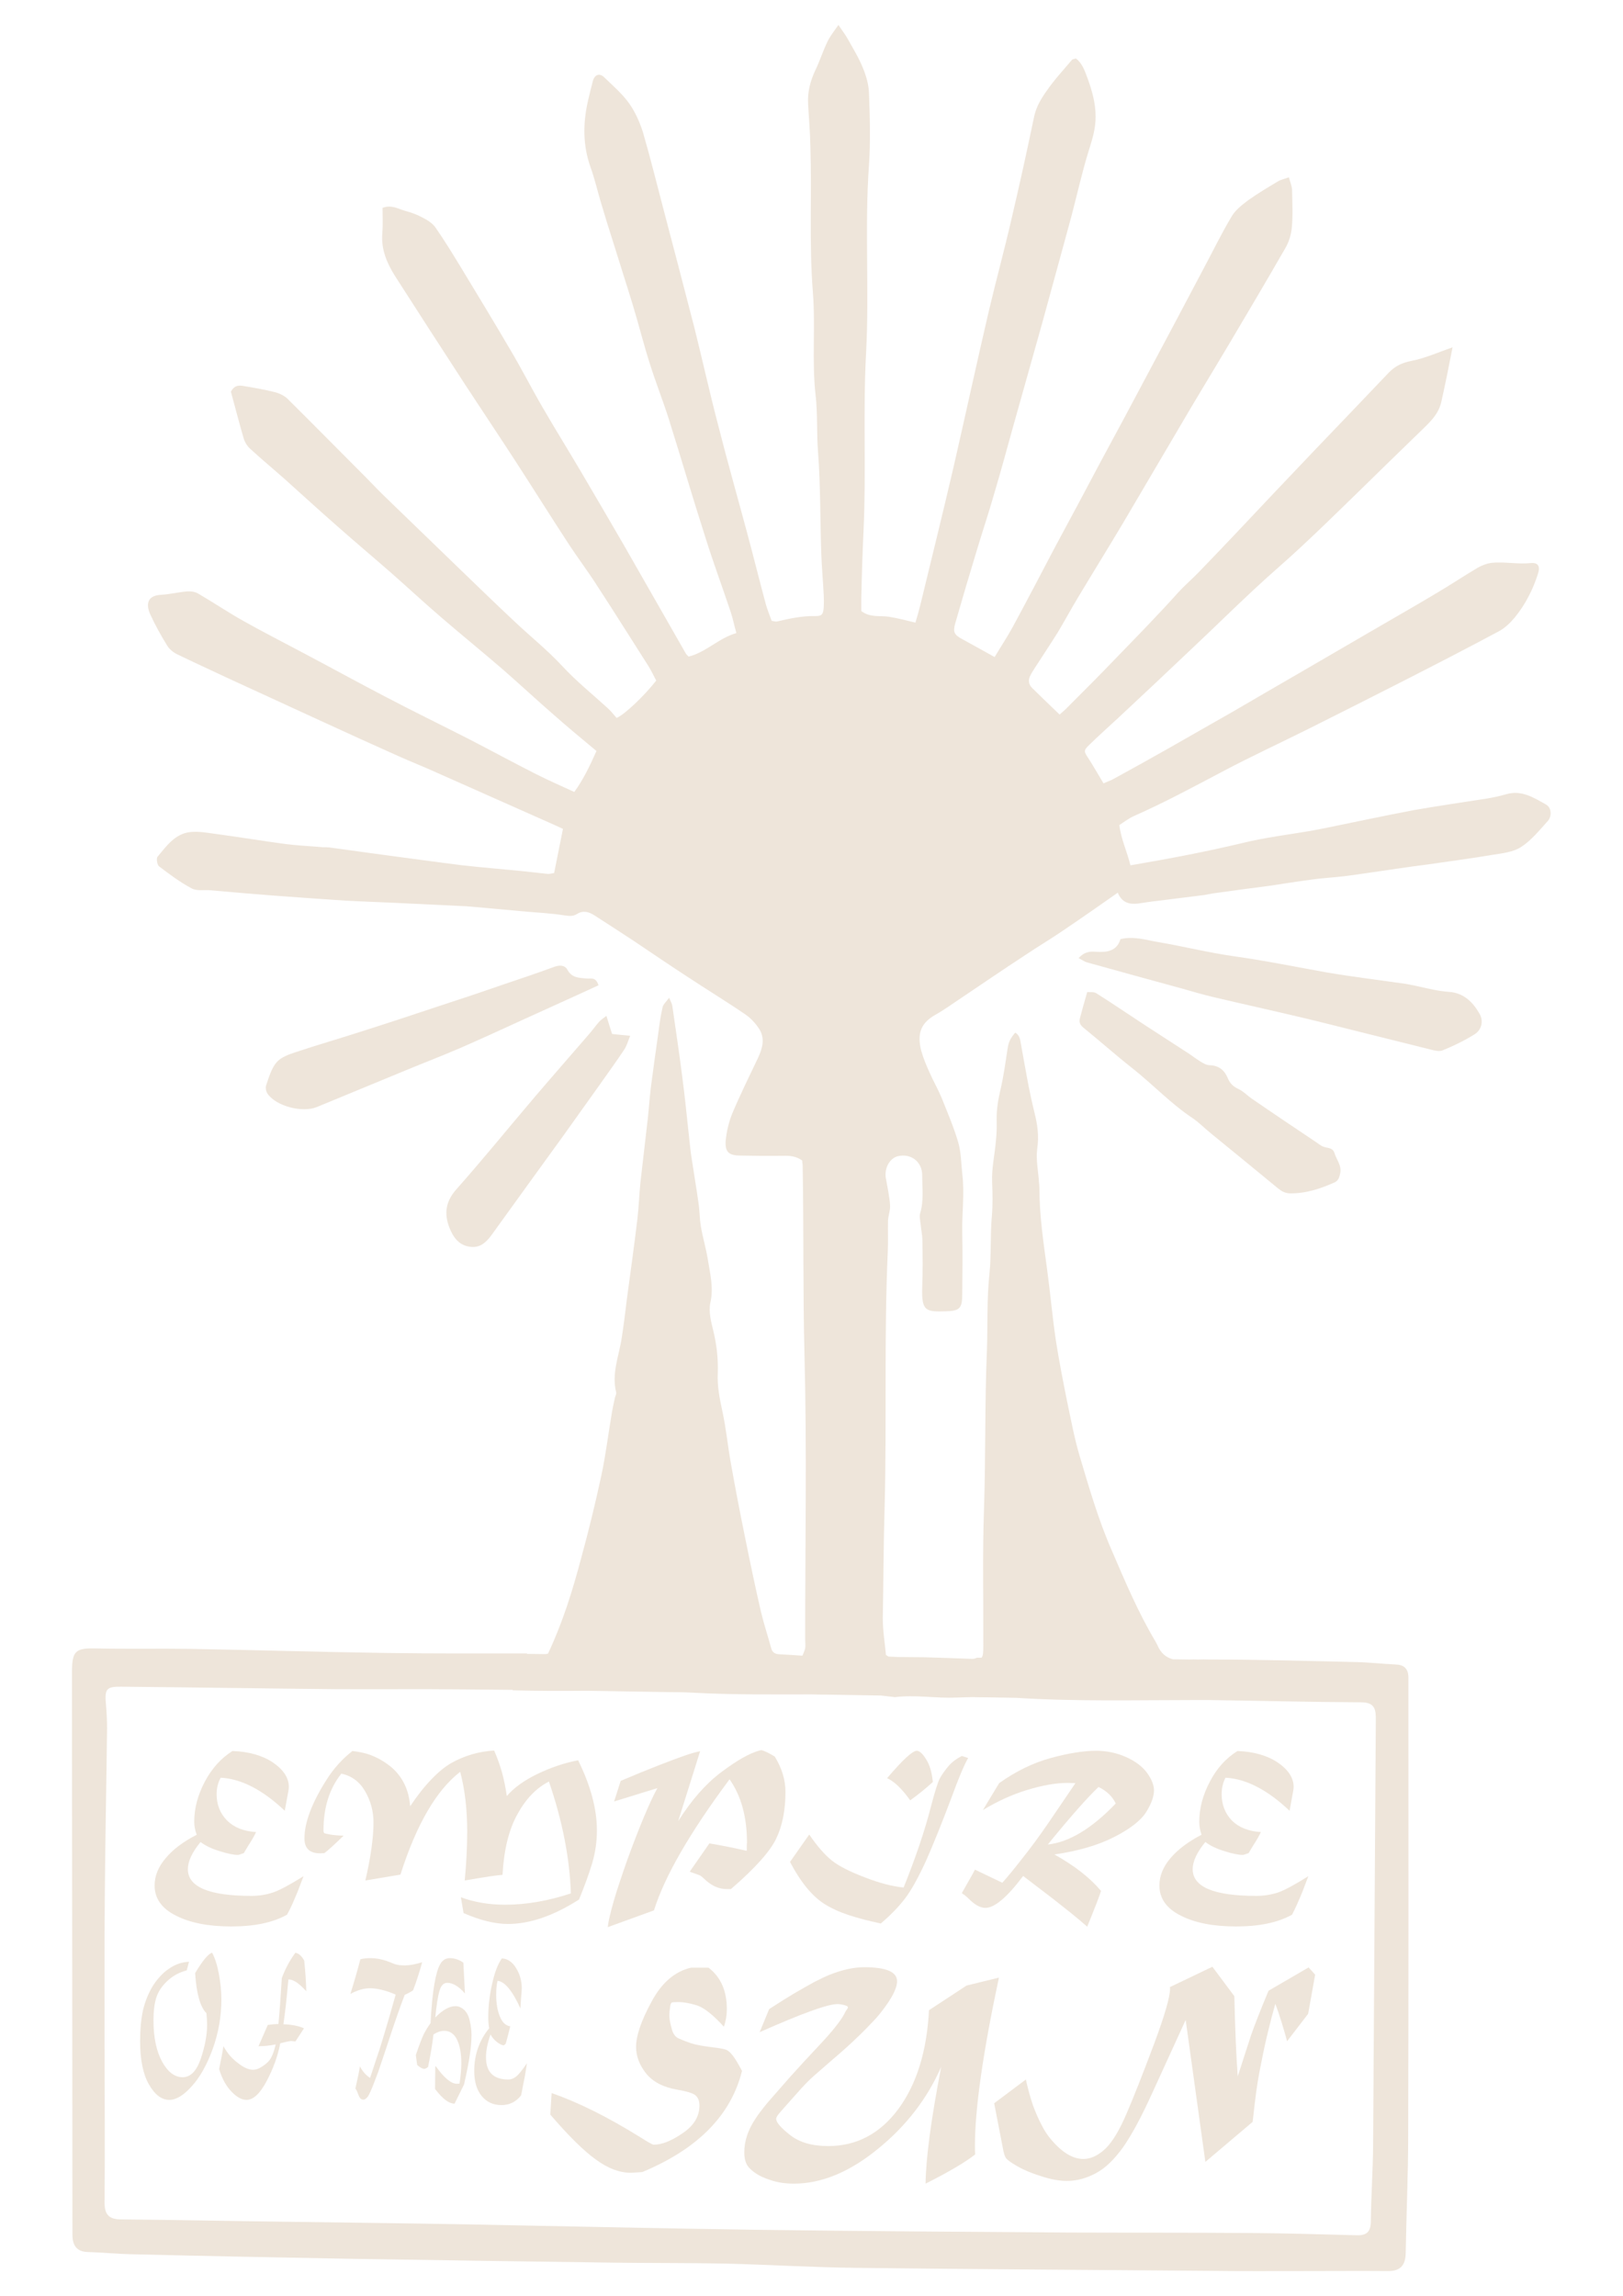 <?xml version="1.0" encoding="UTF-8"?> <svg xmlns="http://www.w3.org/2000/svg" version="1.2" viewBox="0 0 717 1014" width="717" height="1014"><title>Sun Tower – Vector-ai</title><style> .s0 { fill: #eee5da } </style><g id="Layer 1"><g id="&lt;Group&gt;"><path id="&lt;Compound Path&gt;" fill-rule="evenodd" class="s0" d="m683.8 362.6c-3.7 4.1-7.3 8.6-11.8 11.5-3.5 2.3-8.4 2.8-12.8 3.5-9.4 1.6-18.8 2.8-28.3 4.2-4.6 0.6-9.2 1.2-13.8 1.9-7.7 1.1-15.4 2.3-23.1 3.3-4.8 0.6-9.7 0.8-14.5 1.5-6.4 0.8-12.7 1.9-19 2.8-7.7 1-15.4 2-23.1 3.1-1.8 0.2-3.5 0.6-5.2 0.9-6.9 0.9-13.9 1.7-20.8 2.6-2.9 0.3-5.8 0.8-8.7 1.2-3.8 0.4-7-0.3-8.9-4.8-8 5.6-15.7 11-23.4 16.2-5.8 4-11.9 7.6-17.7 11.5-9.8 6.4-19.4 13-29.1 19.5-3.4 2.3-6.8 4.7-10.3 6.7-6.1 3.4-8.4 7.9-6.3 16 0.9 3.2 2.2 6.3 3.6 9.4 1.6 3.7 3.7 7.3 5.3 11.1 2.6 6.5 5.4 13 7.4 19.8 1.3 4.4 1.3 9.3 1.8 13.9 1.1 8.8-0.2 17.6 0 26.4 0.2 8.9 0.1 17.8 0 26.6 0 6.6-1.1 7.6-7.4 7.8-8.5 0.2-10.6 0.1-10.3-10.3 0.3-7.1 0.2-14.2 0.1-21.3-0.1-2.4-0.6-4.7-0.8-7-0.2-1.6-0.6-3.3-0.2-4.7 1.7-5.6 0.9-11.4 0.9-17-0.1-5.9-5.1-9.6-10.8-8.2-3.5 0.9-5.9 5.1-5.3 9.4 0.7 4 1.6 8.1 1.9 12.1 0.2 2.3-0.8 4.7-0.9 7-0.1 4.5 0.1 9.1-0.1 13.6-1.7 37.7-0.4 75.4-1.4 113-0.5 16.3-0.5 32.7-0.8 49 0 5.5 0.9 10.9 1.4 16.2 0.6 0.3 0.9 0.7 1.2 0.7q2.2 0.1 4.3 0.2l11.3 0.1q10.5 0.3 21 0.7c0.9 0.1 1.7-0.2 2.4-0.5h2c0.8-0.9 0.8-2.5 0.8-5.6 0.1-20-0.4-39.9 0.3-59.9 0.8-23.4 0.3-46.9 1.3-70.3 0.4-11.2-0.1-22.5 1.1-33.6 0.9-8.7 0.3-17.3 1.1-25.9 0.4-4.9 0.3-9.7 0.1-14.6-0.3-6.2 1.2-12.4 1.7-18.7 0.3-2.9 0.4-5.9 0.3-8.8-0.1-4.8 0.7-9.4 1.8-14 1.3-5.7 2.1-11.5 3-17.4 0.4-2.8 1-4.5 3.4-7.3 2.1 1.2 2.2 3.3 2.6 5.5 1.8 9.8 3.4 19.7 5.8 29.4 1.4 5.5 2.2 10.7 1.3 16.5-0.6 4.8 0.5 9.8 0.8 14.7 0.1 0.9 0.2 1.9 0.2 2.9 0 12 1.8 23.8 3.4 35.7 1.4 10.3 2.3 20.7 3.8 30.9 1.4 9.1 3.2 18.2 5 27.2 1.7 8 3.2 16.2 5.5 24 4.2 14.1 8.3 28.3 14.2 41.8 5.9 13.7 11.7 27.5 19.4 40.4q0.4 0.7 0.8 1.5c1.5 3.6 3.8 5.5 6.9 6.3l7.3 0.1q1.9-0.1 3.8 0 2.4-0.1 4.9 0c21.3 0 42.7 0.6 64.1 1.1 6.1 0.1 12.2 0.8 18.3 1.1 3.6 0.1 5.5 1.8 5.6 5.5q0 2.3 0 4.7c0 66 0.1 131.9-0.1 197.8 0 17.3-0.8 34.6-1.1 52-0.1 5.4-2.4 8-7.9 7.9-11.9-0.1-23.9 0-35.9 0-14.6 0-29.1 0.1-43.7-0.1-51.6-0.4-103.1-0.7-154.6-1.3-19.6-0.2-39.1-1.4-58.6-1.9-16.3-0.3-32.6-0.2-48.9-0.4-38.6-0.5-77.3-1.1-116-1.7-32.1-0.6-64.3-1.2-96.4-2-6.7-0.1-13.4-0.8-20.1-1-5.1-0.1-6.9-3-6.9-7.7 0-44.3-0.1-88.7-0.1-133.1q-0.1-58-0.1-115.9c0.1-8.9 1.7-10.1 10.6-9.9 13.9 0.3 27.9 0 41.8 0.2 28.8 0.5 57.6 1.4 86.4 1.8 20.7 0.3 41.5 0.2 62.2 0.2v0.2l8.2 0.1q0.4-0.1 1.1-0.2c6.5-13.8 10.9-28 14.7-42.4 3.3-12 6.2-24 8.8-36 1.9-8.8 3-17.8 4.5-26.7 0.4-2.7 1-5.4 1.6-8.1 0.2-0.7 0.7-1.6 0.5-2.2-2.1-8.5 1.3-16.2 2.5-24.3 0.9-5.8 1.6-11.6 2.3-17.4 1.6-11.7 3.2-23.3 4.6-35 0.6-5.3 0.8-10.6 1.3-15.8 1.1-9.6 2.2-19.1 3.3-28.6 0.5-4.7 0.8-9.4 1.4-14.1 1-7.8 2.1-15.5 3.2-23.3 0.5-3.8 1-7.7 1.9-11.5 0.2-1.3 1.5-2.4 2.9-4.3 0.8 1.9 1.3 2.7 1.4 3.5 1.5 10.5 3.1 21 4.4 31.4 1.1 8.2 1.9 16.4 2.8 24.6 0.4 3.5 0.7 7 1.2 10.5 1.1 7.2 2.3 14.3 3.3 21.5 0.4 3.1 0.4 6.3 0.9 9.4 0.8 4.7 2.2 9.4 3 14.1 1 6.5 2.8 12.9 1.2 19.8-0.8 3.8 0.3 8.2 1.3 12.2 1.5 6.1 2.2 12.3 2 18.7-0.3 5.7 0.8 11.2 2 16.8 1.7 7.7 2.4 15.5 3.8 23.2q2.9 16.3 6.2 32.4c2.2 10.9 4.5 21.9 7 32.8 1.3 5.5 3.1 10.9 4.6 16.4 0.6 2.2 2 2.6 3.9 2.7 3.1 0.1 6.2 0.4 9.9 0.6 0.3-0.8 0.9-2 1.2-3.2 0.2-1.4 0-2.8 0-4.2 0-41.8 0.8-83.7-0.3-125.5-0.7-27.9-0.3-55.6-0.8-83.4 0-0.8-0.2-1.6-0.2-2.4-2.6-1.9-5.4-2.2-8.4-2.1q-9.4 0.1-18.8-0.1c-5.2 0-7-1.5-6.6-6.7 0.4-4 1.4-8.2 2.9-11.9 3.5-8.3 7.5-16.4 11.4-24.6 1.9-4.1 3.1-8.3 0.7-12.4-1.6-2.6-3.9-5.1-6.4-6.8-8.5-5.8-17.4-11.2-26-16.9-7.7-5-15.3-10.2-22.9-15.3-5.9-3.9-11.8-7.7-17.7-11.5-2.5-1.6-5-2.3-7.7-0.6-1.7 1.1-3.5 0.9-5.6 0.6-5.7-0.9-11.6-1.2-17.4-1.7q-12.1-1.1-24.3-2.2c-0.4 0-0.8 0-1.2-0.1q-12.5-0.6-25.1-1.2c-9.5-0.5-19.1-0.8-28.6-1.3-10.9-0.7-21.8-1.5-32.6-2.3-9.2-0.7-18.3-1.5-27.4-2.3-2.7-0.2-5.8 0.4-8-0.8-5.1-2.7-9.9-6.3-14.5-9.8-0.8-0.7-1.2-3.5-0.6-4.2 4-4.8 7.8-10.2 14.5-10.9 3.6-0.4 7.3 0.3 11 0.8 10.4 1.4 20.7 3.1 31.1 4.5 5.4 0.7 10.9 0.9 16.3 1.4 1 0 2 0 3 0.1 8.2 1.1 16.5 2.3 24.8 3.4 11.4 1.5 22.7 3.1 34.1 4.5 8.9 1 17.8 1.7 26.7 2.6 3.7 0.4 7.3 0.8 11 1.2 0.8 0 1.5-0.2 2.7-0.4 1.3-6.4 2.6-12.9 3.9-19.5-2.4-1.1-4.5-2.1-6.6-3-16.4-7.3-32.8-14.6-49.3-21.9-5.5-2.5-11.1-4.7-16.7-7.2-11.2-5-22.4-10.1-33.5-15.2q-21.1-9.7-42.2-19.4c-7.4-3.5-14.9-6.9-22.3-10.5-1.6-0.8-3.3-2.2-4.2-3.7-2.8-4.5-5.4-9.2-7.6-14-1.9-4.4-1.2-8.2 4.9-8.5 3.9-0.2 7.7-1.2 11.6-1.5 1.6-0.1 3.5 0.2 4.8 1 6.7 3.9 13.2 8.3 20 12.1 8.7 4.9 17.6 9.4 26.4 14.1 12.1 6.4 24.1 13 36.2 19.3 12.2 6.4 24.5 12.4 36.7 18.6 10.1 5.2 20 10.6 30.1 15.7 5.3 2.7 10.7 5 16.7 7.8 3.8-5.2 6.8-11.3 9.8-18.1-6.6-5.5-12.9-10.7-19-16.1-7.7-6.7-15.1-13.6-22.8-20.3-8.7-7.5-17.7-14.8-26.4-22.3-7.6-6.5-14.9-13.3-22.4-19.9-7.9-6.9-16-13.7-23.9-20.7-7.8-6.8-15.4-13.8-23.1-20.7-5.2-4.6-10.4-8.9-15.5-13.6-1.2-1.1-2.2-2.7-2.7-4.3-2.1-7.1-3.9-14.3-5.7-20.8 1.5-2.8 3.3-2.8 5.1-2.6 4.8 0.8 9.6 1.6 14.3 2.8 2 0.5 4.1 1.5 5.6 2.9 11.7 11.6 23.3 23.4 34.9 35 2.9 3 5.8 6 8.7 8.8q16.7 16.2 33.4 32.3c7.8 7.5 15.5 15 23.3 22.3 7 6.6 14.5 12.6 21 19.6 6.3 6.8 13.4 12.5 20.2 18.7 1.4 1.3 2.6 2.8 3.9 4.3 3.4-1.4 12.1-9.6 17.5-16.5-1.1-2.1-2.2-4.4-3.5-6.5-7.6-11.9-15.1-23.9-22.8-35.7-3.9-6.1-8.3-11.9-12.3-18-7.9-12.1-15.6-24.4-23.5-36.6-7.4-11.4-14.9-22.6-22.3-33.9-10.4-16-20.7-31.9-31-48-3.6-5.7-6.2-11.8-5.6-18.9 0.3-3.7 0.1-7.4 0.1-11.2 3.9-1.5 6.8 0.4 9.9 1.3 2.6 0.7 5.2 1.6 7.6 2.9 2.2 1.1 4.5 2.5 5.9 4.5 3.9 5.6 7.5 11.5 11.1 17.4 7.4 12.2 14.8 24.4 22 36.7 5 8.4 9.4 17.1 14.3 25.5 5.4 9.3 11.1 18.5 16.6 27.8 6.4 10.8 12.7 21.7 19 32.5 9.2 16 18.3 32.1 27.5 48.1 0.2 0.5 0.7 0.8 1.3 1.5 7.7-1.9 13.2-8.1 21.1-10.4-1-3.6-1.6-6.7-2.6-9.6-3.6-10.8-7.6-21.5-11-32.4-5.6-17.4-10.7-34.9-16.2-52.4-2.6-8.2-5.8-16.2-8.4-24.5-2.8-8.7-5-17.7-7.7-26.5-2.8-9.2-5.8-18.4-8.6-27.5q-2.8-8.7-5.4-17.5c-1.5-5.1-2.7-10.3-4.5-15.3-3.5-9.8-3.4-19.6-1.1-29.6q1-4.3 2.1-8.5c0.8-3 3.1-3.7 5.2-1.5 3.7 3.6 7.8 7.1 10.8 11.3 2.7 3.8 4.7 8.3 6.1 12.7 3.3 11.3 6.1 22.7 9.1 34.1 4.6 17.5 9.2 35 13.7 52.5 3.6 14.4 6.8 29 10.6 43.4 4 15.8 8.5 31.5 12.7 47.2 2.8 10.4 5.4 20.9 8.2 31.3 0.7 2.6 1.8 5.1 2.6 7.4 1.2 0.2 1.8 0.4 2.3 0.3 5.6-1.3 11.1-2.5 16.8-2.4 3.1 0.1 3.7-0.8 3.9-3.9 0.1-1.7 0.1-3.5 0-5.3-0.3-6.3-0.9-12.5-1.1-18.8-0.5-14.8-0.3-29.6-1.4-44.3-0.7-8.4-0.1-16.9-1.1-25.3-1.7-15.2 0-30.4-1.2-45.5-1.7-21.5-0.4-42.9-1.1-64.4-0.1-6.3-0.7-12.6-1-18.8-0.3-5.3 1-10.1 3.2-14.8 2-4.1 3.3-8.4 5.3-12.5 1.1-2.4 2.8-4.5 4.9-7.5 1.7 2.6 3 4.2 4 6 2.4 4.3 5 8.5 6.8 13 1.5 3.6 2.6 7.5 2.7 11.3 0.4 10.5 0.7 21 0 31.4-2 27.8 0.2 55.6-1.3 83.4-1.4 26 0.1 52.1-1.1 78q-0.7 15.1-1 30.1c0 2 0 3.9 0 5.7 4 3 8.3 1.9 12.2 2.5 3.8 0.6 7.5 1.6 11.7 2.6 0.9-3 1.6-5.4 2.2-7.9 4.9-20.2 9.9-40.4 14.6-60.6 5.3-23.1 10.3-46.3 15.7-69.4 3.2-13.6 6.9-27 10-40.6 3.5-14.9 6.8-29.8 9.9-44.8 0.9-4.4 3.1-8.1 5.6-11.6 3.3-4.8 7.3-9.1 11.1-13.6 0.3-0.4 1-0.4 1.8-0.7 2.9 2.2 4 5.7 5.2 8.9 1.9 5.3 3.5 10.8 3.5 16.6 0.1 5.4-1.5 10.4-3.1 15.5-2.9 9.3-5 18.9-7.5 28.4-1 3.8-2.1 7.6-3.1 11.4-3.3 11.9-6.5 23.9-9.8 35.8-4.3 15.3-8.6 30.6-12.9 45.9-2.8 10-5.5 20.1-8.5 30.1-2.3 8.1-5 16.1-7.4 24.1q-5 16.4-9.7 32.8c-1.1 3.9-0.5 5.1 3.3 7.1 4.6 2.5 9.2 5.1 14.1 7.8 2.8-4.7 5.6-8.9 8-13.3 6.4-11.8 12.6-23.7 18.8-35.5 6.7-12.4 13.4-24.9 20-37.4 6.7-12.4 13.4-24.8 20-37.3q12.6-23.6 25.1-47.3c4.3-8 8.2-16.1 12.8-23.8 1.7-2.9 4.7-5.2 7.5-7.3 4.2-3 8.8-5.7 13.3-8.4 1.2-0.6 2.6-0.9 4.5-1.6 0.5 2 1.3 3.7 1.4 5.5 0.1 5.6 0.4 11.1-0.1 16.6-0.3 3.2-1.3 6.6-3 9.4-8.1 14.1-16.4 28.1-24.7 42.1-7.6 12.8-15.4 25.5-22.9 38.4-8.1 13.7-16.1 27.4-24.2 41.1-6.5 10.9-13.2 21.7-19.8 32.7-3 5-5.8 10.2-8.8 15.2-3.3 5.3-6.8 10.5-10.2 15.8-0.6 1-1.3 2-1.8 3-1.2 2.2-1 4.2 0.8 5.9 3.9 3.8 7.8 7.6 12 11.6 1.2-1.1 2.5-2.1 3.7-3.4 7.1-7.1 14.2-14.2 21.1-21.4 9.3-9.6 18.6-19.1 27.5-29 2.9-3.2 6.2-6 9.1-9 11.5-11.9 22.8-23.9 34.1-35.9q8.7-9.2 17.4-18.3c10.8-11.3 21.7-22.6 32.5-34 2.8-2.9 5.9-4.4 10-5.2 6.2-1.2 12.1-3.9 18.2-6-1.5 7.7-3.1 15.8-4.9 23.8-1.3 6.4-6.2 10.2-10.5 14.5-9.1 8.8-18.2 17.7-27.3 26.6-8.1 7.9-16.3 15.9-24.6 23.6-6.4 6-13.2 11.7-19.6 17.7-9.6 8.9-18.9 18.1-28.5 27.1-10.6 10.1-21.4 20.2-32.1 30.2-4.3 4-8.7 7.9-12.9 12-2.7 2.6-2.5 3-0.5 6 2.2 3.4 4.2 7 6.7 11.1 1.5-0.7 3.1-1.2 4.5-2q12.1-6.6 24.1-13.4 14.6-8.3 29.1-16.6c9.4-5.5 18.9-11 28.4-16.5q16.2-9.4 32.5-18.9c9.6-5.6 19.3-11.1 28.8-16.8 6.1-3.6 11.9-7.5 18-11.1 1.8-1 3.9-1.8 5.9-2.1 5.8-0.6 11.6 0.7 17.4 0.1 3.2-0.3 4.3 1.3 3.3 4.5-1.1 3.5-2.5 7-4.2 10.2-1.7 3.3-3.8 6.5-6.1 9.3-2 2.4-4.4 4.7-7 6.1-14 7.5-28 14.7-42.1 21.9q-21 10.7-42 21.2c-12.4 6.2-25 12-37.3 18.5-13.1 6.9-26.2 14-39.8 20-2.1 0.9-4 2.4-6.5 4 0.7 6.1 3.4 11.7 4.9 17.8 17-2.9 33.4-6 49.7-9.9 9.8-2.4 19.8-3.6 29.8-5.3q3.2-0.6 6.3-1.2c13.2-2.7 26.3-5.5 39.5-8 10.7-1.9 21.5-3.4 32.2-5.1 2.9-0.5 5.8-1.1 8.5-1.9 6.8-2 12.1 1.5 17.5 4.5 2.5 1.3 2.8 5.1 0.9 7.3zm-149.9 388.3q-2.9 0-5.8 0c-26.5 0-52.9 0.7-79.4-1q-0.3 0-0.5 0-6-0.1-12-0.2-3.4 0-6.7-0.1-3.6 0.1-7.2 0.2c-8.9 0.4-17.8-1.3-26.8-0.2-0.3 0.1-0.7-0.1-1.1-0.1-1.8-0.2-3.5-0.4-5.2-0.6q-12-0.2-24.1-0.4-3.3 0-6.7-0.1c-17.1 0-34.2 0.2-51.3-0.7q-2.1-0.1-4.2-0.2-3.5-0.1-7-0.1-18.3-0.3-36.6-0.6c-10.9 0.1-21.8 0.1-32.8-0.2q0-0.1 0-0.2-10.8-0.1-21.7-0.2c-18.8-0.2-37.6 0-56.3-0.1-31.6-0.3-63.2-0.8-94.8-1.1-6.7-0.1-7.5 1-6.9 7.7 0.3 3.6 0.5 7.1 0.5 10.7-0.3 24.7-0.8 49.3-1 74-0.2 21.9-0.1 43.8-0.1 65.7 0 23.1 0.2 46.2 0 69.3-0.1 5.5 1.6 7.9 7.4 7.9 23.5 0.2 46.9 0.7 70.4 1 27.6 0.4 55.3 0.7 82.9 1.2 42.8 0.8 85.6 1.8 128.4 2.4 45.8 0.6 91.6 0.9 137.4 1.2 26.5 0.1 53 0 79.4 0.2 15.8 0.1 31.6 0.6 47.4 1 4.2 0.1 6-1.5 6.1-5.9 0.1-11.1 0.9-22.3 1-33.4 0.4-62.7 0.8-125.4 1.2-188.1 0.1-4.8-0.4-8-6.5-8-22.5-0.1-45-0.7-67.4-1z"></path><path id="&lt;Path&gt;" class="s0" d="m640 438.1c-2.3-0.2-4.6-0.5-6.9-1-4-0.8-7.9-1.8-11.9-2.5-11.7-1.7-23.5-3.1-35.2-5.1-13.5-2.4-27-5.2-40.7-7.1-11.3-1.6-22.5-4.4-33.7-6.3-5.3-0.9-10.7-2.7-16.6-1.3-1.6 5.3-5.9 5.9-10.7 5.6-2.5-0.2-5.1-0.2-7.8 2.8 1.6 0.8 2.6 1.6 3.8 1.9 14 3.9 28.1 7.8 42.1 11.6 4.5 1.3 9 2.6 13.6 3.7 14.9 3.5 29.9 6.8 44.8 10.4 17 4.2 33.9 8.5 50.9 12.7 1.9 0.5 4.2 1.1 5.7 0.4 4.9-2 9.6-4.3 14.1-7.1 3.1-2 3.9-5.8 2.2-8.9-3-5.3-7.1-9.4-13.7-9.8z"></path><path id="&lt;Path&gt;" class="s0" d="m259.2 432.2c-3.3-0.3-6.5-0.2-8.5-3.8-1-2-3.2-2.3-5.7-1.4-7.4 2.7-15 5.3-22.5 7.8q-13.8 4.8-27.7 9.3c-12 4-24.1 8-36.1 11.8-9.3 3-18.7 5.7-28 8.8-3 1-6.5 2.2-8.5 4.5-2.3 2.7-3.4 6.6-4.6 10.1-0.4 1.1-0.1 2.8 0.6 3.8 3.8 5.5 15.3 8.5 21.7 5.9q18.6-7.7 37.3-15.4c8.6-3.6 17.3-6.9 25.9-10.6 9.6-4.2 19.2-8.6 28.8-13 10.7-4.9 21.5-9.7 32.5-14.8-1.2-3.9-3.5-2.8-5.2-3z"></path><path id="&lt;Path&gt;" class="s0" d="m584.7 506.5c-1.2-0.4-2.3-1.4-3.4-2.1-9.4-6.3-18.8-12.6-28.1-19-2.1-1.4-3.9-3.4-6.1-4.4-2.3-1.1-3.7-2.4-4.7-4.8-1.4-3.4-3.9-5.6-8-5.7-1.4 0-2.9-0.9-4.2-1.7-1.6-1-3.2-2.2-4.8-3.3-6.5-4.2-13.1-8.5-19.6-12.7-7.2-4.7-14.2-9.5-21.5-14.1-1.1-0.7-2.8-0.4-4-0.5-1.3 4.4-2.2 7.8-3.1 11.1-0.6 1.9-0.3 3.2 1.4 4.6 7.4 6 14.6 12.4 22.1 18.3 8.8 7 16.5 15.2 25.9 21.5 2.9 1.9 5.4 4.5 8.1 6.7 10 8.2 20 16.3 29.9 24.5 1.6 1.3 3.1 2.1 5.2 2.2 7 0.1 13.4-2 19.7-4.8 1.8-0.8 2.2-2.3 2.6-4.2 0.6-3.5-1.7-5.9-2.6-8.9-0.8-2.4-3-2-4.8-2.7z"></path><path id="&lt;Path&gt;" class="s0" d="m201.8 525.1c-5 5.5-5.7 11-3.2 17.3 1.6 4 4.1 7.7 9.1 8.3 4.5 0.6 7.2-2.1 9.6-5.4 10.4-14.5 20.9-28.9 31.3-43.3 5.6-7.8 11.1-15.6 16.7-23.4 3.5-5 7.1-9.9 10.4-14.9 1.2-1.7 1.7-3.8 2.7-6.2-3-0.3-5.3-0.5-8-0.8-0.8-2.5-1.6-5-2.5-8-1.3 1-2.4 1.7-3.3 2.7-1.5 1.7-2.9 3.7-4.4 5.4-8.1 9.4-16.2 18.6-24.2 28-11.4 13.4-22.5 27.1-34.2 40.3z"></path><path id="&lt;Path&gt;" class="s0" d="m320.9 905.4q-1.6-0.6-5.9-1.1-6.6-0.8-9.7-1.8-3.2-1.1-5.4-2.1-2.4-1-3.2-4.5-1-3.4-1-5.7 0-1.6 0.3-3.5 0.2-1.9 0.8-2.2 0.5-0.2 2.9-0.2 3.5 0 8.3 1.5 4.7 1.6 11.8 9.4 1.3-3.8 1.3-7.8 0-12.1-8.1-18.3h-7.7q-10.8 2.5-17.5 15.1-6.8 12.5-6.8 19.9 0 6.1 4.4 11.7 4.5 5.6 13.8 7.2 5.9 1 7.8 2.3 2 1.5 2 4.7 0 7.2-7.4 12.2-7.4 5.1-12.8 5.1-0.8 0-6.1-3.4-21.6-13.4-39-19.4l-0.6 9.5q12.2 14.2 20.2 19.9 7.9 5.8 15.4 5.8l5-0.3q36.8-15.3 44.1-44.7-2.7-5.1-4.2-6.9-1.4-1.8-2.7-2.4z"></path><path id="&lt;Path&gt;" class="s0" d="m441.3 873.5l-14.3 3.5-16.6 10.9q-1.4 27.1-13.5 43.6-12.2 16.4-31 16.4-5.3 0-9.5-1.2-4.2-1.2-7.4-3.7-6.1-4.8-6.1-7.1 0-0.5 0.4-1.2 0.4-0.8 6-7 5.6-6.4 7.6-8.3 0.4-0.5 3.1-2.9 2.6-2.3 6.2-5.4 5.9-5 10.3-9.1 4.5-4.2 7.7-7.6 3.3-3.3 5.4-6.1 6.7-8.6 6.7-13.2 0-6.2-14.5-6.2-6.8 0-15.2 3.3-2.5 1-6.8 3.2-4.2 2.3-9 5.1-4.7 2.8-11 6.9l-4.2 10.2q27.9-12.4 34.3-12.4 1.6 0 3.3 0.5 1.4 0.4 1.4 0.9 0 0.3-0.4 0.9-0.5 0.5-1.4 2.4-2.7 4.8-10.8 13.4-6.7 7.1-12.9 14-6.1 6.9-9.9 11.3-3.7 4.5-5.3 7-5.1 7.5-5.1 15.1 0 3.1 1 5.1 0.9 1.9 3.6 3.8 2.7 2 7.2 3.4 4.5 1.5 10.1 1.5 18.4 0 37.2-15.4 18.7-15.2 27.9-36.2-6.7 34.7-6.9 51.6 15.3-7.7 21.9-12.9-0.1-1.7-0.1-3.8 0-24.6 10.6-74.3z"></path><path id="&lt;Path&gt;" class="s0" d="m552.6 899.2l-5.8 17.9q-1-13.4-1.5-35.4l-9.7-13-18.8 9q0.1 0.3 0.1 0.7 0 5.4-7.1 24.5-7.6 20.2-12 30.4-4.8 11.3-9.5 15.8-4.8 4.5-9.7 4.5-6.9 0-14.1-8.4-2.5-2.9-4.4-6.7-2-3.8-3.8-8.7-1.7-5-3.1-11.3l-14 10.5 3.8 19.6q0.6 3.6 1.5 4.7 0.9 1.2 4.9 3.5 4.1 2.4 10.5 4.4 6.4 2.1 11.4 2.1 6.5 0 12.8-3.4 3.2-1.7 6.1-4.5 3-2.9 5.9-6.9 2.8-4 6-9.9 3.2-5.9 7.2-14.7l14.5-31.7 8.7 62.7 20.9-17.7q0.8-7.6 1.6-13.5 0.8-5.9 2.3-13.1 1.4-7.3 3-13.7 1.5-6.3 3.1-11.8 1.3 3.3 2.8 8.2 1.5 4.9 2.4 8.3l9.3-12.1 3.1-17.3-2.9-3.2-17.7 10.3q-5.5 13.2-7.8 19.9z"></path><path id="&lt;Path&gt;" class="s0" d="m77.7 846.1q9.3 4.8 24.5 4.8 15.4 0 24.6-5.2 1.1-1.9 2.4-4.8 1.2-2.9 2.3-5.4 1-2.5 2.6-6.8-9.1 5.7-13.5 7.2-4.6 1.5-9.5 1.5-28.1 0-28.1-11.8 0-5.2 5.6-12 3.1 2.4 8.3 4 5.3 1.7 8.2 1.7 0.5 0 2.6-0.8 0.9-1.5 1.8-3 2.9-4.5 3.6-6.3-8.2-0.5-12.8-5.1-4.6-4.7-4.6-11.6 0-4.1 1.8-7.3 13.6 0.7 28.3 14.6l1-5.5q0.8-4 0.8-5 0-6-7-10.8-3.4-2.3-7.9-3.6-4.5-1.3-10-1.5-7.5 4.7-12.2 13.5-4.7 8.9-4.7 17.8 0 2.7 1.1 5.7-8.8 4.5-13.6 10.2-5 5.8-5 12.2 0 8.6 9.4 13.3z"></path><path id="&lt;Path&gt;" class="s0" d="m143.3 809.7q-0.4-0.3-0.4-1.2 0-15.2 7.9-25.1 6.9 1.5 10.5 7.8 3.7 6.4 3.7 13.7 0 10.2-3.6 25.7l15.5-2.6q10.6-33.2 26.4-45.4 3.1 11.7 3.1 26.3 0 10.3-1.1 21.7 13.2-2.3 16.7-2.5 0.9-16.6 6.6-26.8 5.6-10.2 13.9-14.4 8.9 25.9 9.7 49.4-15.1 5-29.1 5-10.6 0-19.5-3.3l1.2 7q11 4.8 19.6 4.8 14.5 0 31.4-10.8 3.7-9 5.8-16 2.1-7.1 2.1-14.5 0-14.2-8.3-31-8.9 1.7-17.9 6-8.9 4.3-13.6 9.8-0.8-5.6-2.2-10.7-1.5-5.1-3.4-9.4-5.2 0.3-9.9 1.7-4.7 1.4-9 3.8-4.2 2.4-8.7 7.1-4.6 4.7-9.5 12-0.8-10.5-7.9-16.9-2.3-2-5.1-3.6-2.8-1.6-5.9-2.6-3.1-0.9-6.6-1.3-6.8 5.3-11.5 12.8-4.7 7.4-7.2 13.9-2.5 6.6-2.5 11.9 0 6.6 6.9 6.6l1.9-0.1q2-1.4 8.5-7.7-3.7-0.1-5.9-0.5-2.3-0.4-2.6-0.6z"></path><path id="&lt;Path&gt;" class="s0" d="m322.3 785.9q7.7 11 7.7 28-0.1 0.2-0.1 3.6-8.3-1.9-16.5-3.3l-8.7 12.5q0.7 0.3 2.2 0.8 2 0.7 2.4 0.9 0.6 0.3 2.6 2.2 4.3 3.8 9.2 3.8h1.8q16.1-13.9 20.1-22.5 4-8.5 4-20.4 0-7.9-4.7-15.6-3.5-2.2-5.9-2.9-0.4 0.1-0.9 0.2-6.4 1.7-16.8 9.5-10.3 7.7-19.1 21.7l9.7-30.9q-2.7 0.5-7 2-4.3 1.5-11.5 4.3-7.2 2.8-16.6 6.8l-2.9 9.1 19.1-5.9q-5.2 9.6-13.1 31.2-2.3 6.5-3.6 10.5-1.4 4.1-2.6 8.3-1.2 4.2-1.7 6.5-0.6 2.3-0.9 4.9l20.4-7.4q7.1-22.6 33.4-57.9z"></path><path id="&lt;Path&gt;" class="s0" d="m402.1 795.2q5.4-3.9 10-8.1-0.6-6.4-3-10.1-2.3-3.7-4.1-3.7-2.8 0-13.1 12.1 4.8 2.2 10.2 9.8z"></path><path id="&lt;Path&gt;" class="s0" d="m364.6 841.2q1.9 1.2 4.5 2.4 2.6 1.2 5.9 2.3 3.4 1.1 6.5 1.9 3.1 0.8 7.6 1.8 6.8-5.8 10.9-11.3 4-5.3 9.1-16.4 4.9-11.1 11.2-27.8 4.7-12.9 7.4-17.6l-2.8-0.9q-3.7 1.9-5.9 4.5-2.2 2.6-3.7 5.2-1.4 2.5-4.1 12.9-4 15.6-12 35.5-7.4-0.7-17.2-4.5-5-1.9-8.5-3.7-3.6-1.8-6.1-3.8-4.7-3.8-9.9-11.4l-8.5 12.1q7.3 13.8 15.6 18.8z"></path><path id="&lt;Compound Path&gt;" fill-rule="evenodd" class="s0" d="m424.9 836.2q1-1.8 3.1-5.5 1.7-2.9 2.7-4.9l12.1 5.8q3.5-3.9 9.1-11.1 5.2-6.5 11.1-15.1l12.1-17.8-3.3-0.1q-4.2 0-8.6 0.8-4.5 0.8-9.4 2.3-9.9 3-19.6 8.9l7.2-11.9q11.1-7.9 22.8-11.1 11.7-3.2 20.1-3.2 6.8 0 13 2.7 6.3 2.8 9.4 7 3.1 4.3 3.1 7.8 0 4-3.4 9.5-3.5 5.6-14 11-10.7 5.5-26.6 7.8 13.3 7.4 20.6 16.1-0.8 2.8-6.1 15.8-3.3-2.9-7-5.9-3.8-3-7.7-6.1-4-3.1-13.6-10.4-10.6 14.1-16.7 14.1-3.4 0-7.5-4.2-1.2-1.2-2.9-2.3zm38-21.5q14.1-1.5 30-18.1-2.2-4.7-7.6-7.3-7.5 7.1-22.4 25.4z"></path><path id="&lt;Path&gt;" class="s0" d="m530.8 810.4q-8.7 4.5-13.6 10.2-5 5.8-5 12.2 0 8.6 9.4 13.3 9.3 4.8 24.5 4.8 15.4 0 24.7-5.2 1-1.9 2.3-4.8 1.3-2.9 2.3-5.4 1-2.5 2.6-6.8-9.1 5.7-13.4 7.2-4.7 1.5-9.6 1.5-28.1 0-28.1-11.8 0-5.2 5.6-12 3.1 2.4 8.3 4 5.3 1.7 8.2 1.7 0.5 0 2.6-0.8 0.9-1.5 1.8-3 2.9-4.5 3.6-6.3-8.2-0.5-12.8-5.1-4.5-4.7-4.5-11.6 0-4.1 1.7-7.3 13.6 0.7 28.3 14.6l1-5.5q0.8-4 0.8-5 0-6-7-10.8-3.4-2.3-7.9-3.6-4.5-1.3-9.9-1.5-7.6 4.7-12.2 13.5-4.7 8.9-4.7 17.8 0 2.7 1 5.7z"></path><path id="&lt;Path&gt;" class="s0" d="m96.7 871.9q-1.1-5.9-3-9.4-2.5 0.7-7.5 9 0.9 13.7 5 17.7 0.3 3.4 0.3 4.9 0 7-2.8 15.2-2.8 8.2-8 8.2-5.3 0-9.1-6.9-3.8-7-3.8-18.3 0-5.9 1.2-9.8 1.2-4 4.9-7.5 3.6-3.4 8.6-4.7l1-3.8q-4.8 0.2-8.9 3.1-2.1 1.4-3.8 3.3-1.8 1.9-3.3 4.3-2.9 4.8-4.3 10.6-1.3 5.8-1.3 13.8 0 12.3 3.9 19.1 3.9 6.8 9 6.8 4.5 0 9.8-5.9 5.4-5.8 9.3-16.4 3.9-10.7 3.9-22.1 0-5.2-1.1-11.2z"></path><path id="&lt;Path&gt;" class="s0" d="m129.1 874.6q0.8 0.3 1.6 0.8 1.6 0.9 4.6 4.1-0.1-5.6-0.9-13.5-1.6-3-3.9-3.5-3.7 5-6 11.2-0.7 11.9-1.5 20.3-1.9 0-4.7 0.4l-4.1 9.4q3.7 0 7.6-0.8-0.9 3.8-2 5.8-1.1 2.1-3.6 3.7-2.4 1.7-4.4 1.7-2.9 0-6.6-2.9-2-1.5-3.6-3.3-1.6-1.9-2.9-4.2-0.5 3.4-1.9 10.1 2 6.5 5.6 10.1 3.4 3.5 6.5 3.5 4.5 0 8.9-8.3 4.4-8.3 6-16.7 3.9-1 4.9-1l1.8 0.2 3.8-5.8q-3.5-1.6-9.1-1.8 1.1-7.3 2.2-19.8 0.8 0 1.7 0.3z"></path><path id="&lt;Path&gt;" class="s0" d="m179 868.1q-1.1 0-2.5-0.1-1.4-0.2-2.2-0.5l-3.3-1.3q-3.7-1.3-7.1-1.3-1.3 0-2.5 0.1-1.2 0.1-2.2 0.4-1.7 6.6-4.4 15.3 4.6-2.5 8.6-2.5 2.4 0 5.3 0.7 2.9 0.7 6.1 2.1l-2.9 10.2q-1.3 4.4-2.8 9.4-1.4 4.7-2.8 8.7l-2.8 8.5q-2.7-1.7-4.5-5.1-0.5 3.3-2 9.8 0.6 0.7 1 1.9 0.6 1.7 1.1 2.3 0.5 0.7 1.4 0.7 1 0 2.1-1.5 0.5-0.8 1.2-2.4 0.7-1.5 1.7-4.2 0.8-2 1.6-4.2 0.7-2.2 2-5.9 1.2-3.6 1.9-5.7 4.7-14.4 7.8-22.4 1.9-0.8 3.7-2 2.3-6.1 4-12.4-4.6 1.4-7.5 1.4z"></path><path id="&lt;Path&gt;" class="s0" d="m205 887.7q-1.8-1.6-3.8-1.6-4 0-8.9 5 0.8-8.3 1.9-11.9 1-3.4 3.4-3.4 3.7 0 7.8 4.7l-0.7-13.6q-2.8-2-6-2-2.7 0-4.2 2.6-1.5 2.5-2.6 8.8-1.1 6.3-1.7 17.3-1.7 2.4-2.9 4.7-1.1 2.1-3.6 9.4l0.6 4.4q2 1.7 3.1 1.7 0.6 0 1.7-0.8 1.6-7.7 2.4-14.4 2.5-1.6 4.7-1.6 3.9 0 5.8 4.1 1.8 4 1.8 10.1 0 4.1-0.8 9.1-0.7 0.1-1.1 0.1-3.9 0-9.4-7.8l-0.2 0.2-0.1 9.9q2.8 3.6 4.8 5 1.9 1.4 3.8 1.5l4.2-8.5q2-8.8 2.6-13.4 0.7-4.7 0.7-8.6 0-2.9-0.8-6.2-0.7-3.2-2.5-4.8z"></path><path id="&lt;Path&gt;" class="s0" d="m228 917.2q-1.6 1.3-3.4 1.3-9.9 0-9.9-9.8 0-4.4 2-10.1 1.1 2 2.9 3.4 1.9 1.4 2.9 1.4 0.2 0 0.9-0.7 0.4-1.3 0.7-2.5 1-3.8 1.3-5.2-3-0.4-4.6-4.4-1.6-3.9-1.6-9.6 0-3.5 0.6-6.1 4.8 0.5 10.1 12.2l0.3-4.7q0.3-3.2 0.3-4.1 0-5-2.5-9-1.2-2-2.8-3.1-1.6-1.1-3.5-1.2-2.7 3.9-4.3 11.3-1.7 7.5-1.7 14.9 0 2.2 0.4 4.7-3.2 3.8-4.9 8.6-1.7 4.8-1.7 10.2 0 7.1 3.3 11.1 3.3 4 8.7 4 5.4 0 8.7-4.3 0.4-1.7 0.8-4.1 0.5-2.3 0.9-4.5 0.3-2.1 0.9-5.6-3.2 4.7-4.8 5.9z"></path></g></g></svg> 